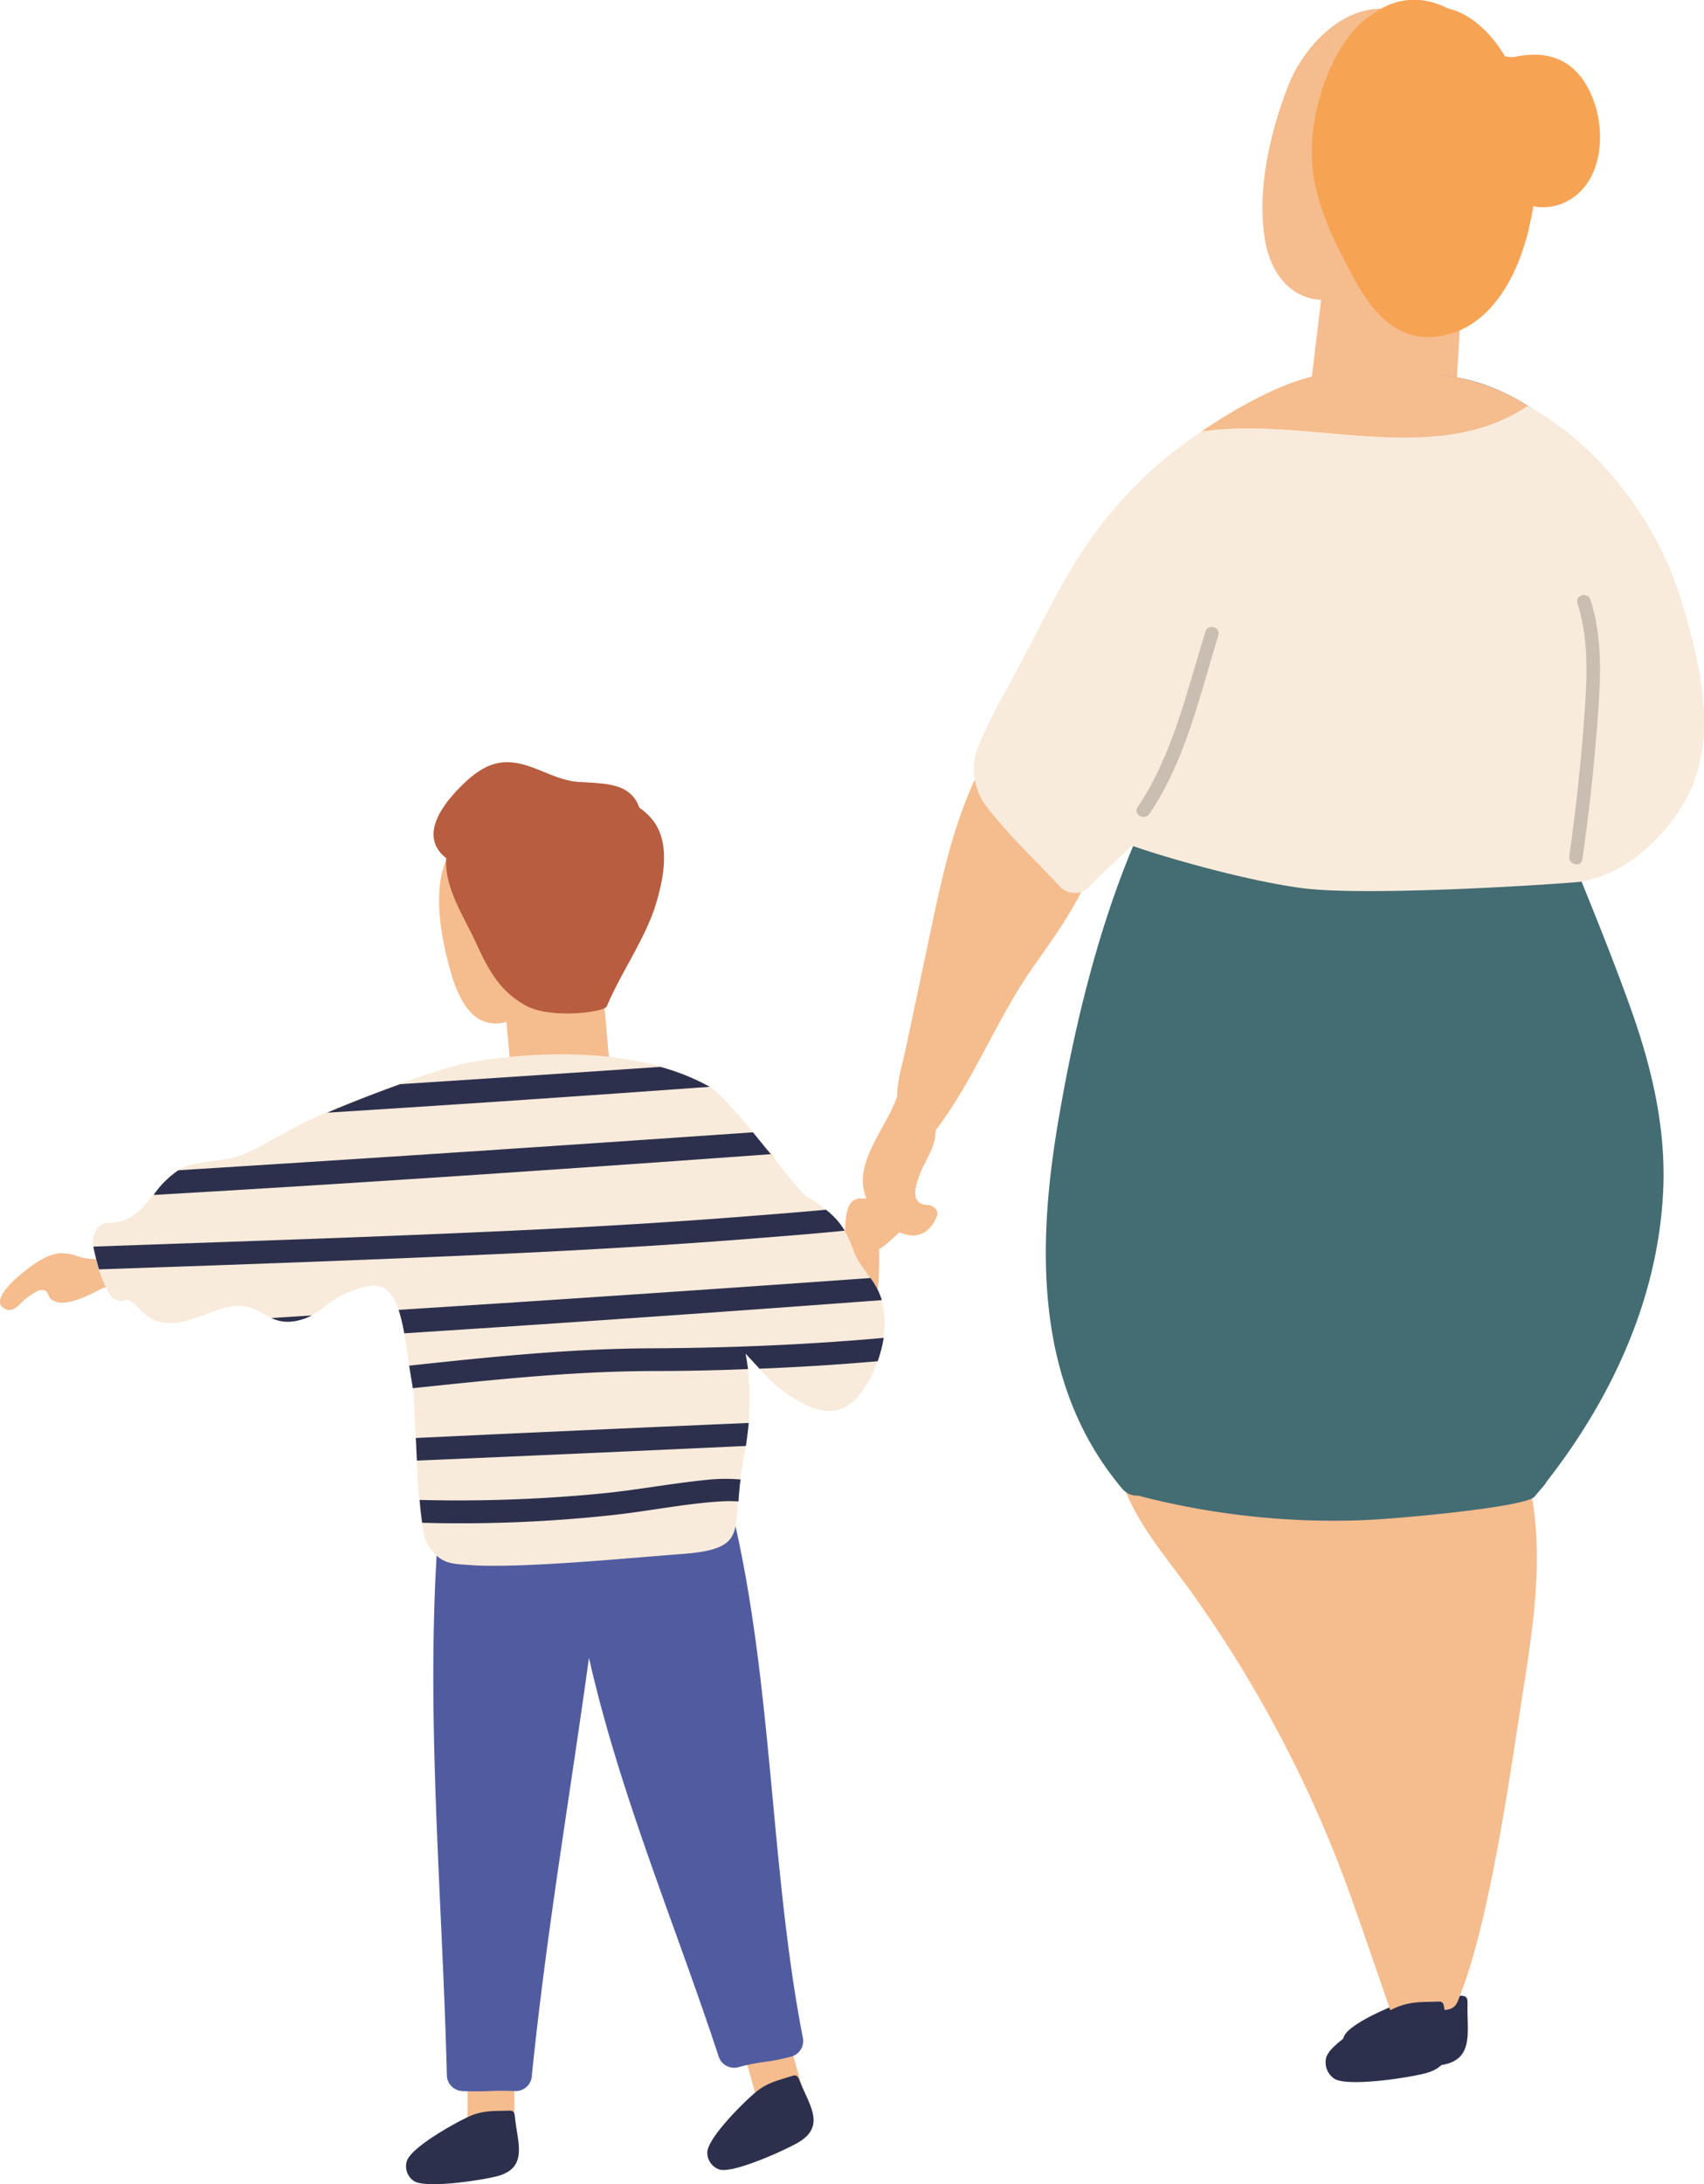<svg xmlns="http://www.w3.org/2000/svg" viewBox="0 0 303.58 389"><defs><style>.cls-1{fill:#f5bc8e}.cls-2{fill:#2d304d}.cls-5{fill:#f9ebdb}</style></defs><g id="圖層_2" data-name="圖層 2"><g id="圖層_1-2" data-name="圖層 1"><path class="cls-1" d="M93.93 169.27c-.48-2.15-1.07-4.29-1.67-6.39-.73-2.53-1.2-4.59-3.32-6.22a2.19 2.19 0 00-2.45 0 2.75 2.75 0 00-1.91-.82l.27-.64c1.48 1.59 4.79.31 4.08-2.26a4.37 4.37 0 00-3.7-3.5 2.09 2.09 0 00-2.5.4 6.15 6.15 0 00-3.2 3.21c-2.21 5.09-1.19 12.31.1 17.49 1 4.08 2.86 11.16 8 11.69a6.33 6.33 0 003.84-.81 3.59 3.59 0 002.78-2.54 27.16 27.16 0 003.65-7.34c.9-2.48-2.33-3.74-3.97-2.27z"/><path class="cls-1" transform="matrix(1 -.09 .09 1 -16.3 9.82)" d="M90.3 172.1h17.55v21.79H90.3z"/><path class="cls-1" d="M156.6 222.49c0-1.05-.43-5.8-1.29-6.29-.88-1.11-4.73 2.92-4.73 2.92a40.25 40.25 0 00-4.91 7.74 145 145 0 00-7.47-19.75 2.57 2.57 0 00-.37-.91l-.51-.82a2.82 2.82 0 00-5.14.86 4.42 4.42 0 00-1 0c-3.1-.65-6.43 1.35-6.81 5.47-.36 3.75 1.13 8 2.21 11.5a101.61 101.61 0 004.42 11.64c2.06 4.55 7.1 13.51 15.15 13.13 2.09-.09 3.77-2.1 4.93-3.84 5.19-7.75 5.71-14.98 5.52-21.65zM83.3 369.38h8.34v10.89H83.3z"/><path class="cls-2" d="M261.45 357.12c0-.93.07-1.58-.84-1.67-2.93-.26-5-.75-7.84.1-3.08.91-12.37 4.59-13.36 7.19a3.5 3.5 0 00.81 3.78c1.71 1.83 12.27 1.72 16 1.32 6.55-.69 5.11-5.84 5.23-10.72z"/><path class="cls-1" d="M254 308.79c-1.68-8.48-4.22-16.05-7-24.25-4.93-14.4-15.4-29-32.16-28.87l-1-.37a3 3 0 00-3.6 1.52l-.32-.07a4.05 4.05 0 00-1.81.11 3.37 3.37 0 00-3.32.11c-1.35-2.87-6.49-1.11-5.93 2.61 1.44 9.35 8 16.45 13.33 23.87a223.79 223.79 0 0115.94 25.83 216.61 216.61 0 0112.22 27.63c2.57 7.13 7.79 22.4 7.79 22.4s7.9 1.35 8.3-.9c2.64-14.98.56-34.41-2.44-49.62z"/><path class="cls-1" d="M272.34 263.81a28.3 28.3 0 00-1.34-11.18c-.89-2.37-4.88-3-5.47 0l-.81 4.09a2.18 2.18 0 00-.16.82c-.29 1.5-.59 3-.89 4.51-1.11-1.73-4.23-1.33-5.08.91-.07-.69-.12-1.38-.19-2.07-.25-2.18-3.09-4.09-4.85-2a12.09 12.09 0 00-2 3.39c-.12-.81-.24-1.62-.38-2.43-.51-2.85-4.79-2.56-5.48 0-.33 1.23-.63 2.46-.92 3.69-.22-.47-.45-.93-.69-1.4a2.87 2.87 0 00-4.91 0c-3.48 5.94-1.73 15.37-.48 21.77a87.54 87.54 0 008.4 22.94c.19 3.36 4.94 26.92 4.62 28.18-.58 2.3 1.1 21.46 1.1 21.46s5.5 3.27 6.86 0c5.89-14.15 9.59-42.29 12-57.41 1.81-11.6 3.39-23.79.67-35.27zm-105.63-62.55c6.88-9 10.82-19.76 17.32-29s13.62-18.84 12.24-30.7a3.3 3.3 0 00-4.1-3.13 6 6 0 00-1.26.38c.09-2.29-2.09-3-4-2.57a2.75 2.75 0 00-2.86-2.58c.17-.25.33-.51.51-.75 2.4-3.39-3.18-6.61-5.57-3.26-7.86 11-10.53 23.55-13.28 36.58l-4.23 20c-.63 3-1.63 6.1-1.67 9.09-2.1 6-8.35 12.34-5.22 18.57 2.37 4.7 9.45 9.61 12.32 2.72.42-1-.62-2-1.56-2-5.11-.15-.17-8 .47-9.55a10.28 10.28 0 00.89-3.8zm92.66-130.72l-25.68-3.23 2.58-21.38h24.55l-1.45 24.61z"/><path class="cls-2" d="M257.34 358c-.1-.92-.14-1.57-1-1.54-3 .12-5-.09-7.76 1.12-2.94 1.3-11.66 6.17-12.31 8.87a3.49 3.49 0 001.3 3.64c1.93 1.6 12.38.11 16.06-.78 6.37-1.51 4.22-6.48 3.71-11.31zM91.77 377.29c-.09-.85-.13-1.45-1-1.41-2.7.1-4.61-.09-7.11 1C81 378.09 73 382.54 72.44 385a3.17 3.17 0 001.18 3.33c1.77 1.47 11.34.1 14.71-.71 5.84-1.39 3.9-5.93 3.44-10.33z"/><path class="cls-1" transform="matrix(.96 -.27 .27 .96 -94.39 50.71)" d="M133.57 364.11h8.34V375h-8.34z"/><path class="cls-2" d="M142.55 370.77c-.32-.79-.51-1.35-1.31-1.1-2.57.83-4.45 1.16-6.57 2.9s-8.76 8.31-8.66 10.85a3.18 3.18 0 002 2.89c2.1.94 10.95-2.95 14-4.64 5.25-2.92 2.17-6.78.54-10.9z"/><path class="cls-1" d="M252.42 11.37a5.68 5.68 0 00-3.68-2.94c4.9-.29 6.82-3.91 1.92-5.93-9.28-3.83-18 4.74-21.14 12.73-3.26 8.36-5.72 18.87-4.09 27.84.7 3.89 2.7 7.74 6.41 9.48 4.1 1.92 8.8.32 11.81-2.79s4.49-7.34 5.9-11.15a64.34 64.34 0 003.5-15.13c.43-3.76 1.29-8.65-.63-12.11z"/><path d="M284 18.14c-2.36-6.6-7-9.41-13.81-8.08a4.29 4.29 0 01-2.09-.06c-.41-.68-.85-1.35-1.32-2-2.18-3-5.33-5.72-8.82-6.49a14.76 14.76 0 00-2.45-1 11.76 11.76 0 00-10.4 1.66c-7.54 4.28-11.46 16.75-11.41 25 0 7.9 3.64 15.18 7.29 22 3 5.6 7.21 11.32 14.29 10.83 10.82-.75 16.28-12.59 17.87-23.26a9.08 9.08 0 006-.88c6.2-3.21 6.95-11.8 4.85-17.72z" fill="#f7a354"/><path d="M300.55 141.21c5.29-10.7 1.65-24.59-1.8-35.34-3.88-12.09-11.35-21.71-21.14-29.68-4.8-3.91-10.18-7.17-16.26-8.6-5.56-1.31-11.26-1.3-16.94-1-1.95-.79-6.19-.35-10.72.75-8 2-17.58 8-23.53 12.46a75.73 75.73 0 00-19.8 22.76c-2.69 4.63-5.1 9.41-7.57 14.16-2.67 5.14-5.71 10.24-8 15.58a11 11 0 001.58 11.86c3.78 4.82 8.38 9.15 12.57 13.63 2.46 2.63 7.2-2.26 7.45-2.46 1.9-1.51 4.07-3.87 5.84-5.49-6.71 15.73-10.95 33.51-13.77 50.28-3.76 22.37-4 46.59 11.38 64.89a3.42 3.42 0 002.83 1.35h.13a138.14 138.14 0 0038.83 4.41c6.46-.15 30.14-2.35 31.73-4.21l1.66-1.95a4.68 4.68 0 00.54-.77c11.72-15 19.95-32.88 20.76-52.09.46-11-2.07-21.69-5.74-32-2.74-7.67-5.77-15.25-8.84-22.81 7.94-1.44 15.63-9.3 18.81-15.73z" fill="#446c73"/><path class="cls-5" d="M299.07 105.52c-3.88-12.09-13.62-26-26.89-33.23-5.44-3-6.06-2-12.14-3.43-5.57-1.31-10.18-2.57-15.85-2.3-1.95-.79-6.19-.34-10.72.76-8 2-17.58 8-23.53 12.45a75.73 75.73 0 00-19.8 22.76c-2.69 4.63-5.1 9.41-7.57 14.16-2.67 5.15-5.72 10.24-8 15.58a11 11 0 001.57 11.87c3.79 4.81 8.39 9.15 12.58 13.62a3.64 3.64 0 005.28.24c.43-.63 6.18-6 7.65-7.39 8.25 2.84 21.63 6.41 30.27 7.55 12.39 1.64 49.88-1 49.81-1.16 8.84-1.44 16-9.28 19.18-15.71 5.32-10.72 1.61-25.02-1.84-35.77z"/><path class="cls-1" d="M272.18 72.29a35.86 35.86 0 00-10.84-4.7c-5.57-1.31-10.61-1.43-16.83-1.43a43 43 0 00-10.82.92c-6.35 1.54-13.91 5.88-19.62 9.74l.65-.07c18.79-2.52 40.89 6.64 57.46-4.46z"/><path d="M214.75 112.51c-3.32 10.63-5.79 21.88-12.07 31.23-.87 1.3 1.22 2.5 2.09 1.22 6.43-9.51 8.95-21 12.29-31.82.45-1.47-1.86-2.14-2.31-.63zm68.6-5.71c-.47-1.46-2.78-.84-2.31.64 2.27 7.18 1.63 14.66 1.07 22.05-.58 7.68-1.44 15.33-2.53 22.95-.22 1.51 2.1 2.17 2.32.64 1.14-7.83 2-15.7 2.62-23.59.58-7.6 1.21-15.32-1.17-22.69z" fill="#c9beb1"/><path d="M143 362.72c-6.53-33.71-5.08-71.08-15.48-104.08-.5-1.61-48.29 2-48.5 3.93-4 35.34-.29 71.45.59 107a2.89 2.89 0 002.83 2.83c4.9.17 4.59-.18 9.49 0a2.89 2.89 0 002.83-2.83c2.57-25.3 6.7-49.18 10.17-74.32 5.48 24.23 15.35 47.42 23.11 71a2.88 2.88 0 003.52 1.89c4.74-1.24 4.81-.67 9.54-1.92a2.9 2.9 0 001.9-3.5z" fill="#515ca0"/><path class="cls-1" d="M162.59 213.77c-.19-1.51-1.31-4.12-3.11-3.4a3.78 3.78 0 00-1.73.89 19.25 19.25 0 01-2.15 1.79 4.67 4.67 0 01-2.39.38c-2.57.16-2.49 3.53-2.65 5.36-.13 1.55 2.27 1.53 2.42 0a5.64 5.64 0 000-.62 1 1 0 00.38.33 2.33 2.33 0 00.76.21 3.74 3.74 0 00-.33.59 1.48 1.48 0 00.24 1.51l-.1.26a1.2 1.2 0 00.31 1.18c1.55 1.67 3.86-.9 5.06-1.94 1.97-1.7 3.64-3.81 3.29-6.54zm-84.9-20.39c-6.55 1.93-24.55 12.06-25.32 12.51-5.76 3.39-10.41 5.3-16.32 8.54-5 2.76-11.21 6.92-16.4 9.38h-.09a9.43 9.43 0 01-5.64-.06 8.4 8.4 0 00-3.43-.54c-2.14.26-4.07 1.61-5.73 2.89-1 .73-7.31 5.71-3.62 7.1 1.47.55 2.62-1.36 3.57-2s2.45-2 3.51-1.25c.36.32.41 1 .82 1.36 2.55 2.31 9-2 9.53-2 14-.55 33.56-5.35 40.88-8.41 0 0 20.4-9 24.08-14.17.79-1.1-5.22-13.54-5.84-13.35z"/><path class="cls-5" d="M156.56 230.22c-1.2-2.84-3.49-4.62-4.51-7.56-1.65-4.73-3.84-6.79-8.09-9.44-2.42-1.5-13-16.58-17.35-19.61-15.73-9.07-39.45-5-42.35-4.52-6.2.95-25.39 8.31-30.9 11.23-3.13 1.66-6.18 3.54-9.41 5s-6.64 1.28-10 2.14c-6.66 1.67-7.16 10.32-14.63 10.3-1.6 0-3.3 1.79-2.61 4.85a26.11 26.11 0 002.83 7.92 2.33 2.33 0 003.12.9 3.32 3.32 0 01.51.24c1.78 1.07 2.61 3 4.88 3.65 6.16 1.84 11.88-4.87 17.54-2.05 2.23 1.12 3.56 2.27 6.21 2.05a11.2 11.2 0 006.15-2.73c2.1-1.74 6.74-4 9.4-3.56 4.44.81 4.58 9.38 6.12 17.7.76 4.11.48 24.62 2.69 28.22s4 3.52 7.7 3.78c9 .63 28.9-1.34 37.89-2 11-.85 9-3.88 9.94-12.05.53-4.77 3.13-13.39 1.11-23.6.65.66 4.66 5.1 5.43 5.69 3.56 2.7 9 6.58 13.33 3.17 3.55-2.83 5.77-9 6-13.4a13.63 13.63 0 00-1-6.32z"/><path d="M116.67 146.57a10.43 10.43 0 00-2.75-2.71c-1.55-4.3-5.57-4.31-10.71-4.6-4.35-.25-7.75-3.06-12-3.48-4.07-.4-7 2.09-9.71 4.89-3.44 3.63-6.51 8.62-2 12.16-.36 5.19 3.15 10.41 5.22 14.9 2.17 4.7 4.13 8.72 9 11.37 4.56 2.45 14 1.12 14.39.13 2.52-6.08 6.95-12.15 8.82-18.48 1.29-4.33 2.42-10.14-.26-14.18z" fill="#b85d3f"/><path class="cls-2" d="M134.14 201.65Q83 205.21 31.8 208.41a16.7 16.7 0 00-4.43 4.4c36.66-2.11 73.3-4.6 109.93-7.26-1.03-1.28-2.1-2.61-3.16-3.9zm22.51 28.64a14 14 0 00-1.57-2.69q-42 3-84.06 5.67a31.78 31.78 0 011 4.18q42.56-2.73 85.08-5.91c-.1-.42-.28-.84-.45-1.25zm-29.83 33.17c-6.37.58-12.68 1.79-19 2.45a264.58 264.58 0 01-33.06 1.21c.12 1.49.28 2.87.46 4.07a250 250 0 0034.17-1.4c6.32-.7 12.61-2 18.95-2.4 1.08-.07 2.15-.07 3.22 0 .06-.82.13-1.71.23-2.67 0-.38.1-.8.17-1.24a32 32 0 00-5.14-.02zm7.45-42.9c5.39-.43 10.82-.84 16.23-1.39a13.81 13.81 0 00-3.35-3.73c-4.82.45-9.65.82-14.46 1.2-14.77 1.16-29.55 2-44.35 2.66-23.89 1.09-47.79 1.85-71.69 2.71 0 .21.06.42.11.64.27 1.19.55 2.31.88 3.41 24.1-.81 48.2-1.67 72.29-2.78 14.79-.69 29.58-1.54 44.34-2.72zM116 240.12c-14.41.06-28.77 1.54-43.1 3.09.18 1.18.37 2.37.59 3.57 0 .13 0 .28.07.44 14.12-1.48 28.23-3 42.44-3.05q8.64 0 17.26-.35c-.11-.9-.25-1.81-.43-2.74.31.31 1.37 1.47 2.48 2.67 7-.28 14-.71 21.06-1.33a24.51 24.51 0 001.07-4.16c-13.76 1.23-27.55 1.8-41.44 1.86zm-41.75 20q29.33-1.25 58.63-2.61c.2-1.28.38-2.65.51-4.1q-29.65 1.28-59.31 2.68c.07 1.29.13 2.64.19 4.01zm-22.4-24.75a9.92 9.92 0 003.69-1.1l-7.18.46a6.67 6.67 0 003.49.64zM117.64 190q-23.16 1.58-46.34 3.08c-4.57 1.64-9.34 3.51-13 5.08q34.08-2.14 68.14-4.61a39.58 39.58 0 00-8.8-3.55z"/></g></g></svg>